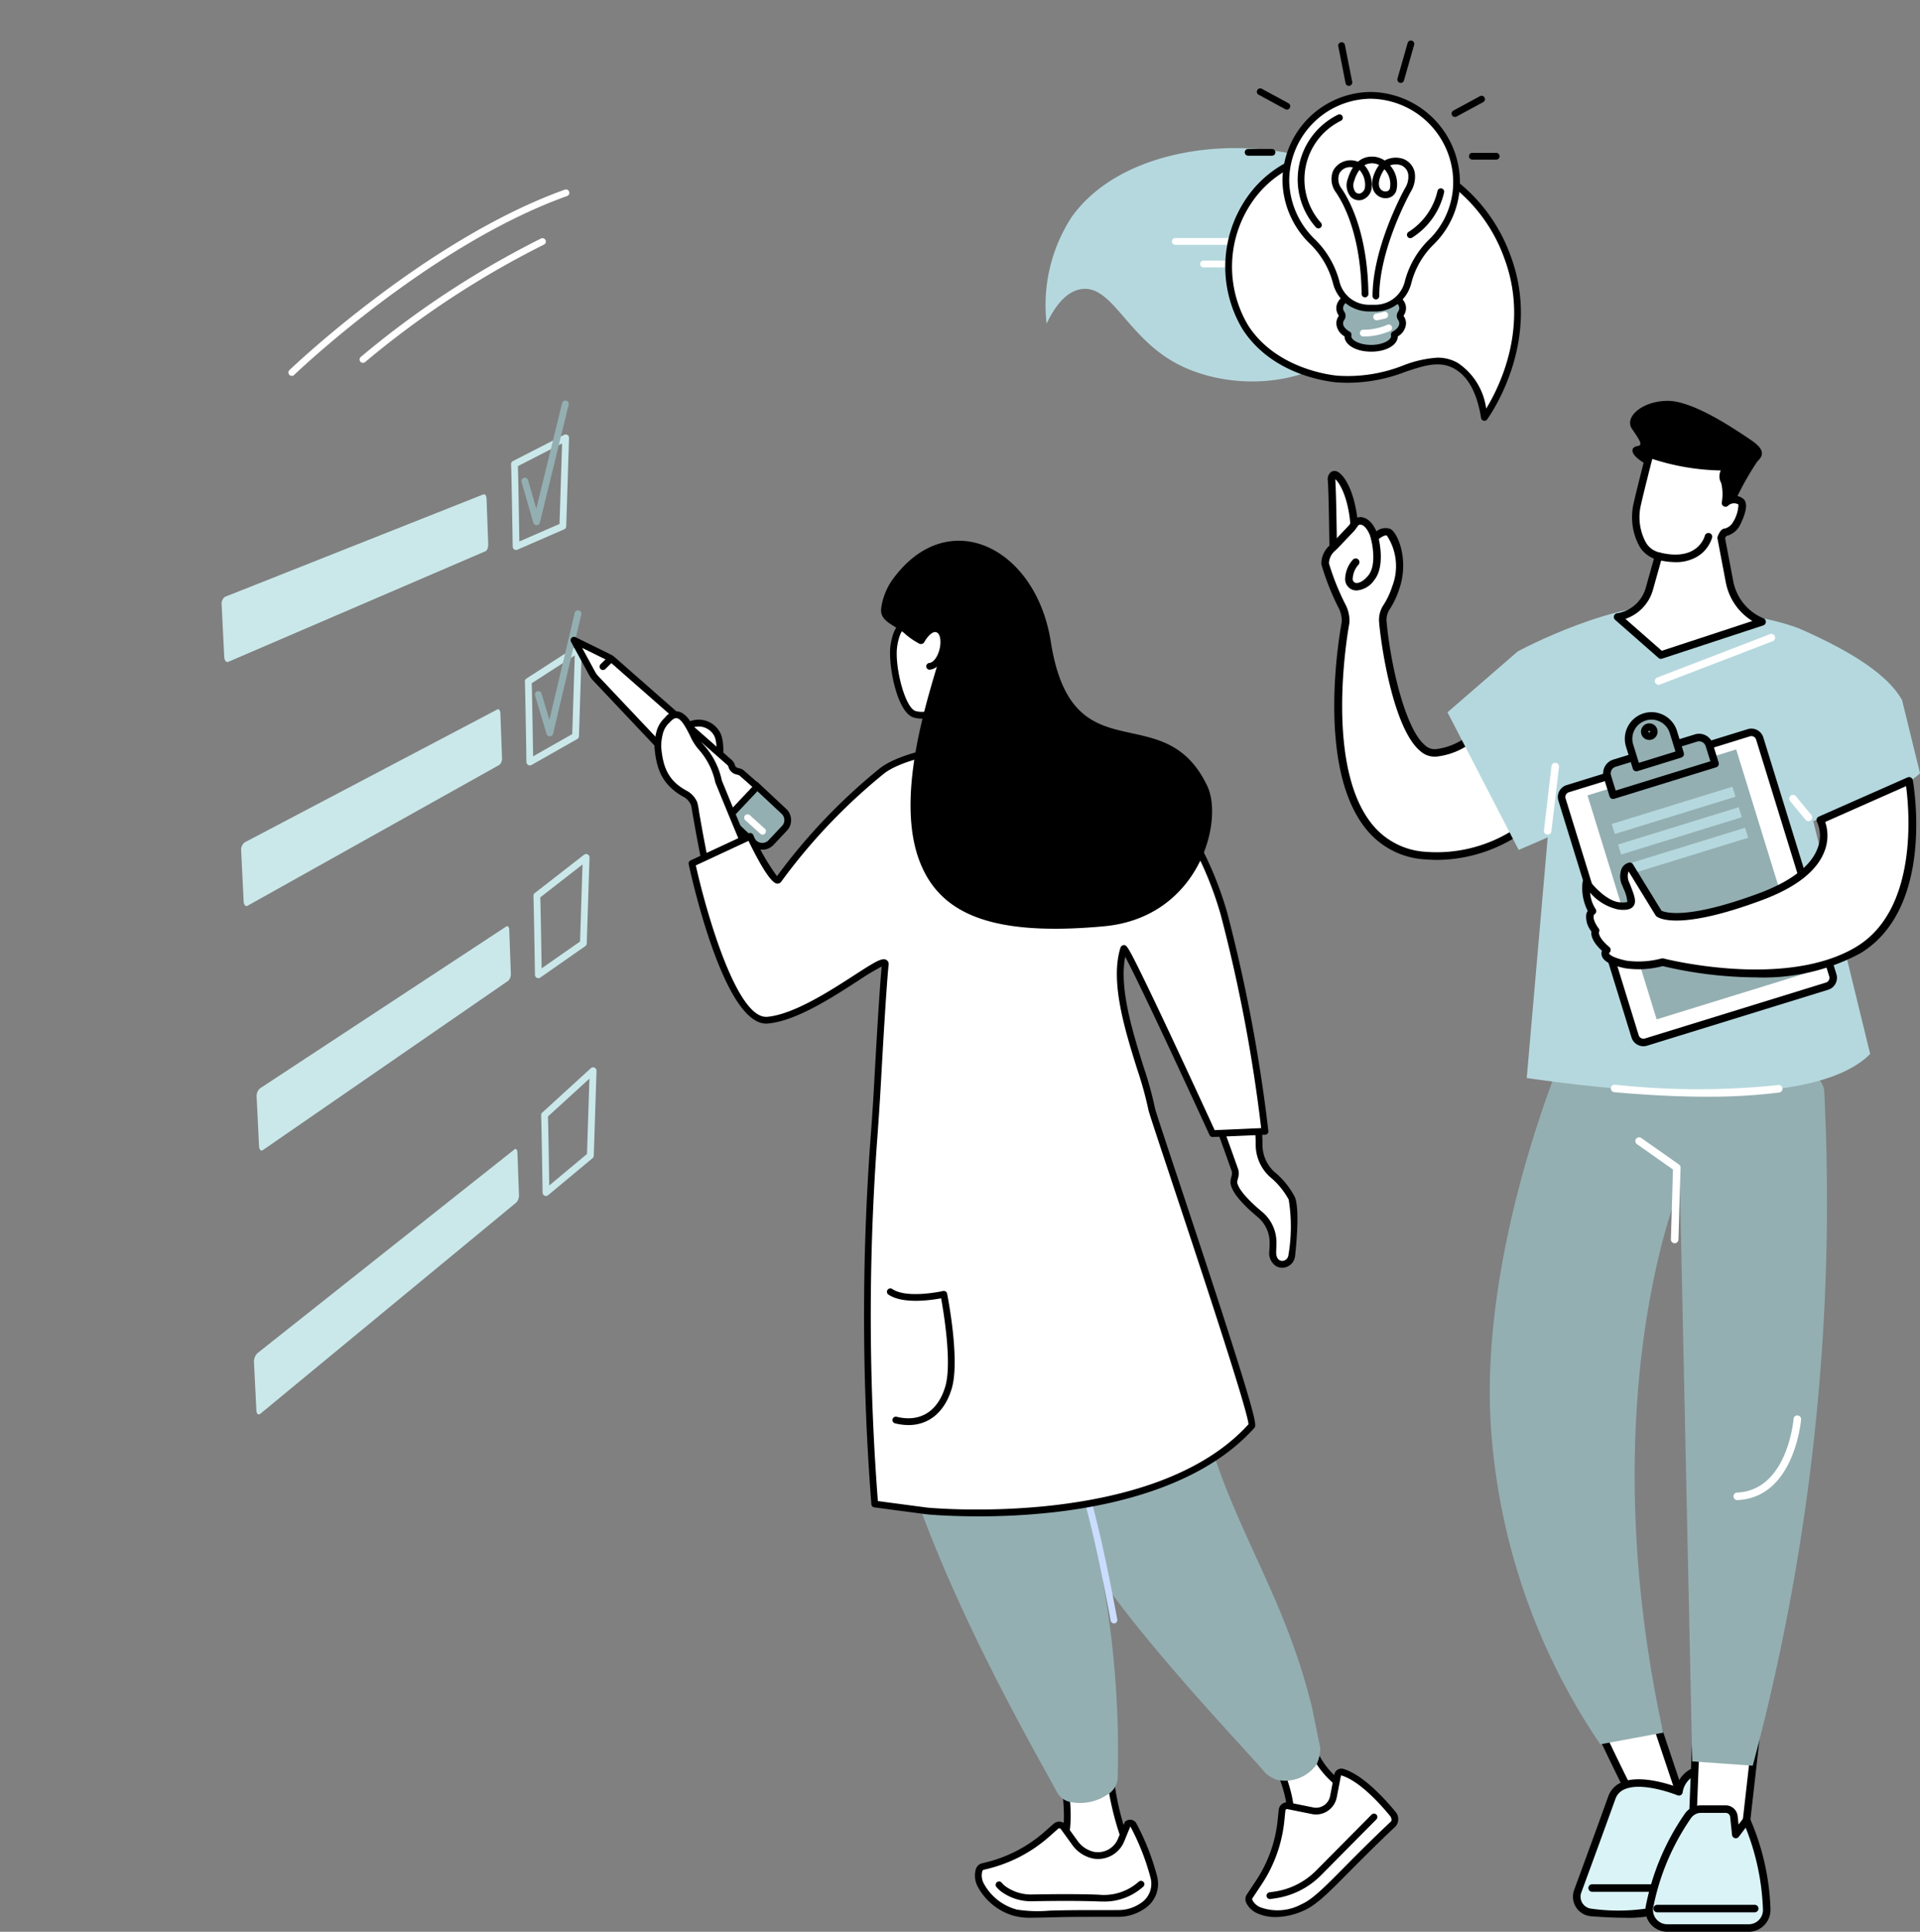 <?xml version="1.0" encoding="UTF-8"?> <svg xmlns="http://www.w3.org/2000/svg" xmlns:xlink="http://www.w3.org/1999/xlink" width="169.861" height="170.861" viewBox="0 0 169.861 170.861"><rect x="0" y="0" width="169.861" height="170.861" fill="#808080" stroke="none"/><defs><clipPath id="a"><rect width="169.861" height="170.861" fill="none"></rect></clipPath></defs><g clip-path="url(#a)"><path d="M464.107,81.213a14.265,14.265,0,0,1,2.25-9.484c6.23-8.632,24.412-7.366,27.945-.321,1.793,3.575-.147,8.72-3.044,11.551-4.285,4.187-11.512,4.148-15.924,1.631-4.2-2.4-5.506-6.844-8.173-6.43-1.483.23-2.47,1.82-3.054,3.054" transform="translate(-371.513 -52.586)" fill="#b5d8de"></path><path d="M531.387,106.19H520.266a.3.3,0,1,1,0-.6h11.121a.3.3,0,1,1,0,.6" transform="translate(-416.284 -84.537)" fill="#fff"></path><path d="M538.906,116.2h-6.133a.3.3,0,1,1,0-.6h6.133a.3.3,0,0,1,0,.6" transform="translate(-426.297 -92.547)" fill="#fff"></path><path d="M567.7,89.829c.39-.548,4.778-6.942,2.022-14.235-1.935-5.12-6.857-9.268-12.571-9.491-.964-.037-7.044-.275-10.306,4.581a10.408,10.408,0,0,0-.3,11.164c2.538,3.951,7.385,4.514,8.1,4.586,5.035.506,7.81-2.723,10.556-1.164,1.68.954,2.26,3.083,2.5,4.558" transform="translate(-436.375 -52.911)" fill="#fff"></path><path d="M566.532,88.935a.306.306,0,0,1-.068-.008.3.3,0,0,1-.227-.244c-.352-2.2-1.143-3.66-2.349-4.345-1.3-.739-2.641-.3-4.339.264a14.024,14.024,0,0,1-6.1.937c-1.327-.133-5.851-.869-8.326-4.722a10.746,10.746,0,0,1,.305-11.493c3.029-4.508,8.4-4.8,10.566-4.713A14.734,14.734,0,0,1,568.834,74.3c2.788,7.378-1.554,13.805-2.058,14.514a.3.3,0,0,1-.243.126m-4.141-5.585a3.529,3.529,0,0,1,1.792.468,5.771,5.771,0,0,1,2.505,4.035c1.134-1.846,3.885-7.264,1.586-13.346a14.131,14.131,0,0,0-12.3-9.3c-2.067-.081-7.186.191-10.046,4.449a10.133,10.133,0,0,0-.3,10.836c2.391,3.721,6.986,4.36,7.883,4.45a13.338,13.338,0,0,0,5.851-.91,10.054,10.054,0,0,1,3.03-.684" transform="translate(-435.208 -51.719)"></path><path d="M599.795,131.671a.322.322,0,0,1,0-.367.864.864,0,0,0,.164-.493c0-.8-1.247-1.457-2.784-1.457s-2.784.652-2.784,1.457a.864.864,0,0,0,.164.493.322.322,0,0,1,0,.367.864.864,0,0,0-.164.493,1.225,1.225,0,0,0,.74.989.577.577,0,0,0-.016.132c0,.6.922,1.078,2.06,1.078s2.06-.483,2.06-1.078a.577.577,0,0,0-.016-.132,1.225,1.225,0,0,0,.74-.989.864.864,0,0,0-.164-.493" transform="translate(-475.867 -103.56)" fill="#94afb2"></path><path d="M595.972,133.462c-1.331,0-2.338-.579-2.359-1.352a1.412,1.412,0,0,1-.724-1.146,1.155,1.155,0,0,1,.216-.663.023.023,0,0,0,0-.028,1.155,1.155,0,0,1-.216-.662c0-.985,1.354-1.756,3.083-1.756s3.083.771,3.083,1.756a1.155,1.155,0,0,1-.216.663.023.023,0,0,0,0,.028,1.156,1.156,0,0,1,.216.663,1.412,1.412,0,0,1-.724,1.146c-.021.773-1.028,1.352-2.359,1.352m0-5.009c-1.465,0-2.485.61-2.485,1.158a.57.57,0,0,0,.111.323.619.619,0,0,1,0,.706.571.571,0,0,0-.111.324c0,.344.368.6.588.729a.3.3,0,0,1,.144.328.288.288,0,0,0-.008.064c0,.368.753.779,1.761.779s1.761-.411,1.761-.779a.284.284,0,0,0-.008-.064.3.3,0,0,1,.144-.328c.219-.124.588-.384.588-.729a.571.571,0,0,0-.111-.324.619.619,0,0,1,0-.706.571.571,0,0,0,.111-.324c0-.548-1.021-1.158-2.485-1.158" transform="translate(-474.665 -102.359)"></path><path d="M585.609,49.941a7.553,7.553,0,1,0-12.727,5.31,7.777,7.777,0,0,1,2.073,3.564l.017.065a2.984,2.984,0,0,0,2.888,2.233h.557a2.984,2.984,0,0,0,2.888-2.233l.01-.04a7.637,7.637,0,0,1,2.041-3.551,7.448,7.448,0,0,0,2.254-5.348" transform="translate(-456.745 -33.86)" fill="#fff"></path><path d="M577.215,60.21h-.557a3.284,3.284,0,0,1-3.177-2.457l-.017-.066a7.486,7.486,0,0,0-1.993-3.426A7.976,7.976,0,0,1,569,48.634a7.887,7.887,0,0,1,7.842-7.84,8.009,8.009,0,0,1,7.86,7.946,7.71,7.71,0,0,1-2.345,5.562,7.333,7.333,0,0,0-1.96,3.413l-.011.04a3.283,3.283,0,0,1-3.177,2.457m-.368-18.818a7.288,7.288,0,0,0-7.244,7.246,7.377,7.377,0,0,0,2.288,5.2,8.083,8.083,0,0,1,2.152,3.7l.017.066a2.685,2.685,0,0,0,2.6,2.009h.557a2.685,2.685,0,0,0,2.6-2.009l.011-.04a7.931,7.931,0,0,1,2.121-3.69,7.116,7.116,0,0,0,2.164-5.133,7.4,7.4,0,0,0-7.262-7.347" transform="translate(-455.543 -32.66)"></path><path d="M594.707,82.072h0a.3.3,0,0,1-.3-.3c.016-4.057,2.379-8.627,2.853-9.5a1.929,1.929,0,0,0,.311-1.2,1.018,1.018,0,0,0-.693-.883,1.516,1.516,0,0,0-.921.03,2.486,2.486,0,0,1,.561,2.205.948.948,0,0,1-.777.682,1.162,1.162,0,0,1-1.137-.483c-.212-.3-.469-.983.187-2.141a1.943,1.943,0,0,1,.2-.295,1.383,1.383,0,0,0-1.093-.077,1.252,1.252,0,0,0-.208.1,2.581,2.581,0,0,1,.632,2.059,1.24,1.24,0,0,1-.82.991A1.031,1.031,0,0,1,592.477,73a1.587,1.587,0,0,1-.246-1.622,3.711,3.711,0,0,1,.443-.976,1.076,1.076,0,0,0-1.2.525,1.382,1.382,0,0,0,.162,1.3c.7,1,2.326,3.9,2.406,9.359a.3.3,0,0,1-.6.009c-.077-5.291-1.633-8.074-2.3-9.024a1.961,1.961,0,0,1-.227-1.865,1.741,1.741,0,0,1,2.2-.811,1.907,1.907,0,0,1,.573-.341,2.007,2.007,0,0,1,1.73.193l.059.039a2.065,2.065,0,0,1,1.579-.163,1.614,1.614,0,0,1,1.1,1.352,2.532,2.532,0,0,1-.374,1.581c-.462.853-2.765,5.3-2.781,9.219a.3.3,0,0,1-.3.3m-1.451-11.453a2.978,2.978,0,0,0-.452.936,1.031,1.031,0,0,0,.1,1.025.429.429,0,0,0,.433.111.65.65,0,0,0,.406-.537,1.992,1.992,0,0,0-.484-1.536m2.207-.055a1.36,1.36,0,0,0-.151.216c-.361.637-.44,1.184-.217,1.5a.561.561,0,0,0,.548.236.357.357,0,0,0,.3-.256,1.932,1.932,0,0,0-.48-1.7" transform="translate(-472.979 -55.591)"></path><path d="M624.51,87.86a.3.3,0,0,1-.159-.552,5.819,5.819,0,0,0,2.569-3.646.3.3,0,0,1,.584.129,6.423,6.423,0,0,1-2.835,4.023.3.3,0,0,1-.159.046" transform="translate(-499.741 -66.792)"></path><path d="M577.574,60.856a.3.3,0,0,1-.224-.1,6.376,6.376,0,0,1,1.932-9.945.3.3,0,1,1,.266.536,5.778,5.778,0,0,0-1.751,9.012.3.3,0,0,1-.223.5" transform="translate(-460.936 -40.654)"></path><path d="M609.537,138.995a.3.3,0,0,1-.05-.594,6.957,6.957,0,0,0,.716-.161.3.3,0,0,1,.162.576,7.566,7.566,0,0,1-.777.174.294.294,0,0,1-.051,0" transform="translate(-487.754 -110.666)" fill="#fff"></path><path d="M603.651,145.044a.3.3,0,0,1,0-.6,5.208,5.208,0,0,0,2.1-.421.3.3,0,1,1,.253.542,5.806,5.806,0,0,1-2.347.477h0" transform="translate(-483.042 -115.283)" fill="#fff"></path><path d="M620.263,21.625a.3.3,0,0,1-.288-.381l.905-3.174a.3.3,0,0,1,.575.164l-.905,3.174a.3.3,0,0,1-.287.217" transform="translate(-496.341 -14.292)"></path><path d="M594.7,22.684a.3.3,0,0,1-.293-.241l-.64-3.238a.3.3,0,1,1,.587-.116l.64,3.238a.3.3,0,0,1-.235.351.294.294,0,0,1-.059.006" transform="translate(-475.366 -15.089)"></path><path d="M554.668,66.662h-2.107a.3.3,0,0,1,0-.6h2.107a.3.3,0,0,1,0,.6" transform="translate(-442.139 -52.889)"></path><path d="M560.207,41.042a.3.3,0,0,1-.142-.036l-2.376-1.288a.3.3,0,0,1,.285-.526l2.376,1.288a.3.3,0,0,1-.143.562" transform="translate(-446.358 -31.348)"></path><path d="M652.042,68.395a.3.3,0,0,1,0-.6h2.107a.3.3,0,1,1,0,.6Z" transform="translate(-521.783 -54.276)"></path><path d="M644.314,44.31a.3.3,0,0,1-.143-.562l2.376-1.288a.3.3,0,0,1,.285.526l-2.376,1.288a.3.3,0,0,1-.142.036" transform="translate(-515.596 -33.964)"></path><path d="M227.188,202.922a.3.3,0,0,1-.3-.294c0-.066-.1-6.655-.144-7.28a.3.3,0,0,1,.162-.285l4.532-2.324a.3.3,0,0,1,.435.276l-.249,7.818a.3.3,0,0,1-.18.265l-4.139,1.8a.3.3,0,0,1-.119.025m.163-7.415c.037,1.066.106,5.262.129,6.662l3.554-1.546.227-7.121Z" transform="translate(-181.531 -154.28)" fill="#cae8ea"></path><path d="M233.312,296.968a.3.3,0,0,1-.3-.294c0-.065-.1-6.508-.137-7.116a.3.3,0,0,1,.136-.27l4.433-2.866a.3.3,0,0,1,.461.261l-.246,7.7a.3.3,0,0,1-.151.25l-4.049,2.3a.3.3,0,0,1-.148.039m.168-7.27c.035,1,.1,5.024.123,6.462l3.463-1.966.223-6.958Z" transform="translate(-186.439 -229.27)" fill="#cae8ea"></path><path d="M237.11,389.785a.3.3,0,0,1-.3-.294c0-.064-.1-6.384-.134-6.977a.3.3,0,0,1,.115-.255l4.363-3.394a.3.3,0,0,1,.483.246l-.244,7.6a.3.3,0,0,1-.128.236l-3.984,2.784a.3.3,0,0,1-.171.054m.171-7.149c.034.94.1,4.81.119,6.282l3.4-2.376.219-6.814Z" transform="translate(-189.483 -303.267)" fill="#cae8ea"></path><path d="M232.663,188.8a.3.3,0,0,1-.287-.216l-1.045-3.626a.3.3,0,0,1,.575-.166l.734,2.546,2.275-9.313a.3.3,0,1,1,.581.142l-2.542,10.405a.3.3,0,0,1-.285.228h-.006" transform="translate(-185.193 -142.345)" fill="#94afb2"></path><path d="M238.63,281.951a.3.3,0,0,1-.287-.214l-1.021-3.421a.3.3,0,0,1,.573-.171l.7,2.349,2.233-9.438a.3.3,0,1,1,.582.138l-2.49,10.527a.3.3,0,0,1-.283.23h-.009" transform="translate(-189.99 -216.822)" fill="#94afb2"></path><path d="M121.681,224.26,98.92,234.046c-.183.079-.345-.115-.361-.434l-.23-4.606a.752.752,0,0,1,.305-.712l22.862-9.06c.139-.055.26.127.27.405l.147,4.011c.01.277-.094.551-.232.61" transform="translate(-78.721 -175.51)" fill="#cae8ea"></path><path d="M129.834,319.5l-22.275,12.457c-.179.1-.337-.07-.352-.38l-.222-4.478a.84.84,0,0,1,.3-.736l22.371-11.767c.136-.071.254.092.264.364l.143,3.913a.754.754,0,0,1-.227.628" transform="translate(-85.651 -251.85)" fill="#cae8ea"></path><path d="M136.121,415.626l-21.712,14.98c-.175.12-.329-.026-.343-.327l-.215-4.366a.933.933,0,0,1,.291-.757l21.8-14.327c.133-.088.249.057.259.322l.139,3.831a.834.834,0,0,1-.223.644" transform="translate(-91.147 -328.888)" fill="#cae8ea"></path><path d="M240.509,484.8a.3.3,0,0,1-.3-.295c0-.062-.094-6.263-.13-6.841a.3.3,0,0,1,.1-.24l4.3-3.925a.3.3,0,0,1,.5.23l-.242,7.508a.3.3,0,0,1-.107.22L240.7,484.73a.3.3,0,0,1-.192.069m.174-7.028c.033.885.092,4.6.115,6.1l3.34-2.785.215-6.665Z" transform="translate(-192.206 -379.02)" fill="#cae8ea"></path><path d="M135.892,514.366l-22.65,18.689c-.179.147-.336.021-.351-.282l-.214-4.259a1.079,1.079,0,0,1,.3-.81l22.746-18.03c.135-.107.252.023.261.289l.135,3.722a.95.95,0,0,1-.225.681" transform="translate(-90.208 -408.013)" fill="#cae8ea"></path><path d="M128.256,100.564a.3.3,0,0,1-.208-.514c.119-.115,12.067-11.552,24.338-15.951a.3.3,0,1,1,.2.563c-12.151,4.357-24.006,15.7-24.124,15.819a.3.3,0,0,1-.208.084" transform="translate(-102.442 -67.315)" fill="#fff"></path><path d="M159.834,116.634a.3.3,0,0,1-.19-.53,81.506,81.506,0,0,1,15.964-10.483.3.3,0,0,1,.257.54,80.917,80.917,0,0,0-15.841,10.4.3.3,0,0,1-.19.068" transform="translate(-127.723 -84.536)" fill="#fff"></path><path d="M468.616,782.683s1.268,5.793-.134,7.448l-.435.709,1.357.579a4.827,4.827,0,0,0,5.112-.84l.188-.168-.33-.732a23.265,23.265,0,0,1-1.5-6.721Z" transform="translate(-374.717 -626.613)" fill="#fff"></path><path d="M468.086,790.494l-1.357-.579a.3.3,0,0,1-.138-.432l.435-.709a.287.287,0,0,1,.027-.037c1.071-1.264.414-5.619.07-7.191a.3.3,0,0,1,.312-.363l4.26.275a.3.3,0,0,1,.279.32,23.187,23.187,0,0,0,1.472,6.577l.329.732a.3.3,0,0,1-.073.345l-.187.168a5.139,5.139,0,0,1-5.429.892M472.9,788.6a25.281,25.281,0,0,1-1.529-6.564l-3.585-.232c.261,1.35.994,5.775-.261,7.3l-.243.4,1.038.443a4.539,4.539,0,0,0,4.8-.787l.025-.022Z" transform="translate(-373.516 -625.413)"></path><path d="M440.88,808.955l-.764.678a12.481,12.481,0,0,1-5.322,2.793l-.376.092a.446.446,0,0,0-.312.279l-.026.071c-.293.787.408,2.75,3.265,3.743.742.258,2.726.065,5.675.063,1.279,0,2.6,0,3.361-.006a3.765,3.765,0,0,0,2.115-.627,2.336,2.336,0,0,0,1.062-2.551,21.273,21.273,0,0,0-1.818-4.649.341.341,0,0,0-.5-.1l-.568,1.392a2.212,2.212,0,0,1-2.345,1.394q-.094-.014-.19-.036a2.734,2.734,0,0,1-1.579-1.091l-.992-1.373a.463.463,0,0,0-.684-.076" transform="translate(-347.474 -647.422)" fill="#fff"></path><path d="M436.044,815.694a5.288,5.288,0,0,1-3.266-2.585,2.073,2.073,0,0,1-.182-1.545l.026-.071a.745.745,0,0,1,.521-.465l.376-.092a12.228,12.228,0,0,0,5.194-2.726l.764-.678a.762.762,0,0,1,1.125.125l.992,1.373A2.432,2.432,0,0,0,443,810q.086.02.168.032a1.924,1.924,0,0,0,2.023-1.212l.6-1.469.067-.05a.653.653,0,0,1,.517-.117.639.639,0,0,1,.422.3,21.372,21.372,0,0,1,1.853,4.741,2.621,2.621,0,0,1-1.187,2.857,4.05,4.05,0,0,1-2.282.679c-.764,0-2.083,0-3.362.006-1,0-1.875.023-2.649.043-.594.015-1.111.028-1.553.028a5.319,5.319,0,0,1-1.57-.151m9.7-6.644a2.5,2.5,0,0,1-2.668,1.577q-.1-.016-.211-.04a3.027,3.027,0,0,1-1.755-1.207l-.992-1.373a.164.164,0,0,0-.243-.027l-.764.678a12.828,12.828,0,0,1-5.449,2.86l-.376.092a.146.146,0,0,0-.1.092l-.027.071a1.509,1.509,0,0,0,.162,1.082,4.707,4.707,0,0,0,2.921,2.275,12.08,12.08,0,0,0,2.912.09c.778-.02,1.66-.042,2.664-.043,1.279,0,2.6,0,3.361-.006a3.454,3.454,0,0,0,1.947-.575,2.037,2.037,0,0,0,.938-2.244,20.957,20.957,0,0,0-1.782-4.557.04.04,0,0,0-.017-.017Z" transform="translate(-346.27 -646.222)"></path><path d="M451.083,835.971a5.113,5.113,0,0,0,3.71-1.357.3.3,0,0,0-.441-.4,4.625,4.625,0,0,1-3.546,1.156c-1.8-.077-4.46-.046-5.886-.02a3.883,3.883,0,0,1-2.241-.639,1.958,1.958,0,0,1-.467-.413.3.3,0,0,0-.477.361,2.535,2.535,0,0,0,.609.547,4.446,4.446,0,0,0,2.586.742c1.419-.026,4.065-.057,5.849.019.1,0,.2.007.3.007" transform="translate(-353.604 -667.788)"></path><path d="M566.012,776.99s1.745,3.541,1.2,5.552l-.1.8,5.663-3.533-.625-.4a7.35,7.35,0,0,1-2.87-3.411Z" transform="translate(-453.147 -621.257)" fill="#fff"></path><path d="M565.754,782.392a.3.3,0,0,1-.136-.289l.1-.8a.336.336,0,0,1,.008-.041c.508-1.878-1.164-5.307-1.181-5.342a.3.3,0,0,1,.181-.418l3.271-1a.3.3,0,0,1,.372.194,6.976,6.976,0,0,0,2.748,3.252l.625.4a.3.3,0,0,1,0,.5l-5.663,3.533a.3.3,0,0,1-.319,0m5.034-3.94a7.9,7.9,0,0,1-2.888-3.292l-2.671.814c.42.931,1.54,3.667,1.079,5.423l-.019.156,4.731-2.952Z" transform="translate(-451.947 -620.056)"></path><path d="M557,789.363l-.1.976a12.064,12.064,0,0,1-1.943,5.4l-.824,1.242a.433.433,0,0,0-.041.4l.027.067c.3.746,2.051,1.671,4.7.5,1.639-.721,3.293-2.929,8.012-7.377a.694.694,0,0,0-.046-.91c-.773-.948-2.707-3.144-4.434-3.674a.336.336,0,0,0-.432.256l-.371,1.913a1.566,1.566,0,0,1-1.843,1.245l-2.171-.439a.446.446,0,0,0-.53.393" transform="translate(-443.575 -629.254)" fill="#fff"></path><path d="M553.762,797.343a1.969,1.969,0,0,1-1.127-.978l-.027-.067a.732.732,0,0,1,.069-.676l.824-1.242a11.806,11.806,0,0,0,1.9-5.271l.1-.977a.745.745,0,0,1,.887-.654l2.171.439a1.247,1.247,0,0,0,.947-.188,1.271,1.271,0,0,0,.543-.82l.371-1.913a.634.634,0,0,1,.3-.422.643.643,0,0,1,.518-.062c1.81.556,3.8,2.823,4.578,3.771a.983.983,0,0,1,.019,1.316c-1.725,1.627-3.04,2.952-4.1,4.018-1.877,1.893-2.91,2.936-4,3.416a6.2,6.2,0,0,1-2.5.58,3.892,3.892,0,0,1-1.473-.268m7.261-12.257a.034.034,0,0,0-.016.024l-.371,1.913a1.866,1.866,0,0,1-.8,1.2,1.84,1.84,0,0,1-1.4.277l-2.171-.439a.141.141,0,0,0-.113.025.148.148,0,0,0-.06.106l-.1.976A12.41,12.41,0,0,1,554,794.71l-.824,1.242a.132.132,0,0,0-.013.123l.027.067a1.4,1.4,0,0,0,.8.647,4.438,4.438,0,0,0,3.505-.3c.986-.434,1.992-1.448,3.817-3.289,1.059-1.069,2.378-2.4,4.11-4.032.109-.1.052-.351-.072-.5-.739-.906-2.637-3.07-4.29-3.577l-.014,0a.039.039,0,0,0-.021.005" transform="translate(-442.375 -628.054)"></path><path d="M562.358,811.915a.3.3,0,0,0,.044,0l.444-.065a7.124,7.124,0,0,0,3.994-2.023l4.928-4.972a.3.3,0,0,0-.425-.421l-4.928,4.972a6.52,6.52,0,0,1-3.657,1.852l-.444.065a.3.3,0,0,0,.043.6" transform="translate(-449.983 -643.954)"></path><path d="M429.258,484.858c-3.876,1.076-6.277,1.734-6.277,1.734s7.721,27.706,9.957,34.648c2.026,6.292,15.307,20,17.662,22.774a3.269,3.269,0,0,0,.934.576,3.407,3.407,0,0,0,3.581-1.35,3.442,3.442,0,0,0,.327-1.449l-.737-3.6c-2.8-11.42-8.154-17.073-10.423-29-3.424-17.995-5.984-22.058-6.556-23.424-1.772-4.235-8.467-.914-8.467-.914" transform="translate(-338.637 -387.185)" fill="#94afb2"></path><path d="M388.559,492.4a129.159,129.159,0,0,0,.35,22.772c1.735,13.94,13.259,33.552,15.384,37.534a1.752,1.752,0,0,0,1.344.921,4.346,4.346,0,0,0,3.075-.648,1.831,1.831,0,0,0,.964-1.615,85.181,85.181,0,0,0-5.641-32.8c-1.164-2.873-2.437-19.22-2.28-25.112Z" transform="translate(-310.794 -394.215)" fill="#94afb2"></path><path d="M465.94,588.917a.278.278,0,0,0,.055-.005.3.3,0,0,0,.24-.349c-1.365-7.355-2.512-11.916-3.835-15.25a40.291,40.291,0,0,1-2.874-14.347l-.034-2.43a.3.3,0,0,0-.3-.3.3.3,0,0,0-.295.3l.033,2.43a40.888,40.888,0,0,0,2.916,14.56c1.308,3.3,2.445,7.824,3.8,15.138a.3.3,0,0,0,.294.245" transform="translate(-367.39 -445.325)" fill="#caddff"></path><path d="M298.266,324.283a7.514,7.514,0,0,1-.511-1.167.906.906,0,0,1-.084-.5c.1-.876.464-3.024-.146-3.852a1.858,1.858,0,0,0-2.417-.6s-.64-1.291-1.46-.8a2.5,2.5,0,0,0-1.135,2.461c.147,1.732.441,3.387,2.279,4.376a1.773,1.773,0,0,1,.8.873Z" transform="translate(-234.175 -253.991)" fill="#fff"></path><path d="M294.114,323.989a1.481,1.481,0,0,0-.664-.726c-1.977-1.064-2.287-2.863-2.436-4.615a2.78,2.78,0,0,1,1.28-2.744,1,1,0,0,1,.808-.11,1.856,1.856,0,0,1,.927.789,2.131,2.131,0,0,1,2.535.809c.613.832.381,2.647.243,3.732-.016.124-.03.236-.041.332a.624.624,0,0,0,.049.318.3.3,0,0,1,.026.062,7.444,7.444,0,0,0,.49,1.112.3.3,0,0,1-.181.423l-2.675.79a.3.3,0,0,1-.361-.171m2.16-1.963a1.223,1.223,0,0,1-.1-.638c.011-.1.026-.213.042-.339.111-.864.34-2.662-.131-3.3a1.558,1.558,0,0,0-2.03-.519.3.3,0,0,1-.414-.128c-.086-.171-.379-.636-.707-.732a.4.4,0,0,0-.333.051,2.192,2.192,0,0,0-.989,2.179c.14,1.654.408,3.215,2.123,4.138a2.092,2.092,0,0,1,.811.779l2.094-.618a6.374,6.374,0,0,1-.365-.872" transform="translate(-232.974 -252.791)"></path><path d="M268.286,299.7l2.655-2.755-1.393-1.222a.645.645,0,0,0-.267-.141l-.179-.045a.645.645,0,0,1-.464-.455.643.643,0,0,0-.2-.314L258.1,285.682a1.292,1.292,0,0,0-.282-.188l-3.122-1.537,1.6,2.939a2.112,2.112,0,0,0,.32.441l9.433,9.989a.644.644,0,0,0,.3.179l.028.008a.645.645,0,0,1,.447.446l.03.109a.641.641,0,0,0,.152.267Z" transform="translate(-203.906 -227.335)" fill="#fff"></path><path d="M267.084,298.8a.3.3,0,0,1-.216-.094l-1.293-1.369a.948.948,0,0,1-.222-.392l-.031-.108a.347.347,0,0,0-.24-.239l-.028-.008a.946.946,0,0,1-.432-.261l-9.433-9.989a2.4,2.4,0,0,1-.365-.5l-1.6-2.939a.3.3,0,0,1,.395-.411l3.122,1.537a1.591,1.591,0,0,1,.347.232l10.346,9.089a.939.939,0,0,1,.288.461.345.345,0,0,0,.248.243l.179.045a.952.952,0,0,1,.391.206l1.393,1.222a.3.3,0,0,1,.018.432l-2.655,2.755a.3.3,0,0,1-.215.092Zm1.067-4.051a.35.35,0,0,0-.143-.076l-.179-.045a.943.943,0,0,1-.679-.667.342.342,0,0,0-.105-.168L256.7,284.705a.986.986,0,0,0-.216-.145l-2.278-1.121,1.147,2.112a1.812,1.812,0,0,0,.275.379l9.433,9.988a.348.348,0,0,0,.159.1l.028.008a.948.948,0,0,1,.654.653l.03.108a.347.347,0,0,0,.081.143l1.077,1.14,2.22-2.3Z" transform="translate(-202.705 -226.134)"></path><path d="M266.309,292.027a.3.3,0,0,0,.209-.085l.7-.689a.3.3,0,0,0-.418-.428l-.7.689a.3.3,0,0,0,.209.513" transform="translate(-212.967 -232.765)"></path><path d="M327.747,351.036l-2.351-2.2-2.637,2.8,2.351,2.2a1.06,1.06,0,0,0,1.5-.031l1.206-1.281a1.052,1.052,0,0,0-.065-1.49" transform="translate(-258.4 -279.278)" fill="#94afb2"></path><path d="M323.206,352.362l-2.571-2.4,3.047-3.237,2.569,2.4a1.364,1.364,0,0,1,.437.96,1.32,1.32,0,0,1-.359.954l-1.206,1.281a1.332,1.332,0,0,1-.974.418,1.378,1.378,0,0,1-.943-.373m.5-4.8-2.227,2.366,2.132,1.994a.762.762,0,0,0,1.073-.017l1.206-1.281a.725.725,0,0,0,.2-.525.771.771,0,0,0-.248-.542Z" transform="translate(-256.699 -277.584)"></path><path d="M331.888,363.067a.3.3,0,0,0,.2-.521l-1.309-1.179a.3.3,0,1,0-.4.444l1.309,1.179a.3.3,0,0,0,.2.077" transform="translate(-264.421 -289.247)" fill="#fff"></path><path d="M297.241,322.957a6.551,6.551,0,0,0-1.587-3.085c-.757-.739-1.461-3.946-2.9-2.407a2.436,2.436,0,0,0-.7,1.07,4.908,4.908,0,0,0-.19,1.377,4.493,4.493,0,0,0,2.421,4.129,1.76,1.76,0,0,1,.793.87c.1.239,2.234,15,5.3,16.795,3.49,2.044,9.564-5.737,9.564-5.737l-5.276-5.55a35.565,35.565,0,0,1-2.782,3.176c-.267.112-4.646-10.641-4.646-10.641" transform="translate(-233.661 -253.832)" fill="#fff"></path><path d="M299.03,340.765c-1.856-1.088-3.643-6.557-5.312-16.256-.057-.333-.107-.623-.124-.7a1.469,1.469,0,0,0-.651-.706c-1.919-1.03-2.418-2.491-2.577-4.368a5.185,5.185,0,0,1,.2-1.494,2.566,2.566,0,0,1,.7-1.118l.061-.065a1.267,1.267,0,0,1,1.094-.5c.726.1,1.181,1,1.621,1.869a4.745,4.745,0,0,0,.614,1.026,6.764,6.764,0,0,1,1.666,3.212c1.442,3.539,3.766,9.1,4.412,10.294.458-.459,1.541-1.744,2.494-2.931l.214-.267,5.69,5.985-.159.2c-.223.286-4.882,6.192-8.5,6.192a2.816,2.816,0,0,1-1.449-.381m4.457-11.091a22.054,22.054,0,0,1-2.685,3l-.127.047-.115-.048c-.143-.06-.478-.2-4.8-10.8l-.017-.057a6.292,6.292,0,0,0-1.5-2.926,4.857,4.857,0,0,1-.73-1.183c-.336-.663-.755-1.488-1.172-1.548-.165-.023-.356.083-.573.315l-.062.066a2.008,2.008,0,0,0-.569.891,4.667,4.667,0,0,0-.176,1.26c.147,1.731.576,2.985,2.264,3.891a2.067,2.067,0,0,1,.927,1.018,5.692,5.692,0,0,1,.155.811c2.039,11.855,3.858,15.158,5.024,15.841,2.925,1.714,8.043-4.275,9.016-5.462Z" transform="translate(-232.461 -252.631)"></path><path d="M517.43,427.585c.1.282-.15.836-.115,1.067.129.841,1.379,2.021,2.3,2.788a3.242,3.242,0,0,1,1.165,2.475c0,.226-.01.471-.024.736a1.1,1.1,0,0,0,.426,1.092.841.841,0,0,0,1.252-.661c.143-1.328.378-4.081.007-5.051a7.372,7.372,0,0,0-1.771-2.157,3.547,3.547,0,0,1-1.123-2.621c.015-3.438-1.893-13.476-4.131-20.522l-5.6,3.111s3.937,9.31,7.614,19.744" transform="translate(-408.157 -324.025)" fill="#fff"></path><path d="M519.823,434.794a1.378,1.378,0,0,1-.567-1.361c.013-.253.024-.5.023-.72a2.93,2.93,0,0,0-1.058-2.246c-1.481-1.236-2.29-2.236-2.4-2.973a1.5,1.5,0,0,1,.064-.535,1.444,1.444,0,0,0,.064-.477c-3.631-10.305-7.568-19.634-7.607-19.727a.3.3,0,0,1,.13-.378l5.6-3.111a.3.3,0,0,1,.43.171c2.314,7.283,4.16,17.232,4.145,20.614a3.255,3.255,0,0,0,1.027,2.4,7.225,7.225,0,0,1,1.847,2.269c.387,1.01.174,3.685.011,5.19a1.17,1.17,0,0,1-.654.932,1.11,1.11,0,0,1-.487.113,1.069,1.069,0,0,1-.566-.162M508.994,406.77c.649,1.55,4.209,10.127,7.517,19.513h0a1.53,1.53,0,0,1-.045.811,1.781,1.781,0,0,0-.056.309c.087.563.887,1.513,2.2,2.6a3.528,3.528,0,0,1,1.273,2.7c0,.236-.011.491-.024.752-.021.415.075.692.285.822a.482.482,0,0,0,.475.018.575.575,0,0,0,.322-.458,15.01,15.01,0,0,0,.025-4.911,6.857,6.857,0,0,0-1.7-2.045,3.854,3.854,0,0,1-1.219-2.841c.014-3.286-1.761-12.884-4.008-20.082Z" transform="translate(-406.956 -322.824)"></path><path d="M342.976,330.961c-5.907-1.9-16.013-.942-19.079,1.325a51.3,51.3,0,0,0-9.22,9.678c-.41.548-2.51-3.832-2.51-3.832l-5.146,2.394s3.057,14.164,6.674,13.858c4.077-.345,10.547-6.134,10.427-4.93-.194,1.952-.473,6.7-.66,10.09q-.167,3.037-.4,6.068a213.6,213.6,0,0,0,.129,31.569l4.619.611s20.176,2.038,28.735-7.54c.433-.485-8.733-27.333-8.845-27.977-.558-3.244-3.784-10.1-2.479-14.219.147-.466,7.859,16.365,7.859,16.365l4.636-.2A139.541,139.541,0,0,0,354.1,345.01c-1.407-4.964-4.748-12-11.122-14.049" transform="translate(-245.8 -264.156)" fill="#fff"></path><path d="M326.568,396.859l-4.62-.611a.3.3,0,0,1-.259-.273,214.908,214.908,0,0,1-.129-31.615c.164-2.139.3-4.122.4-6.061.188-3.412.449-7.833.64-9.885a21.148,21.148,0,0,0-2.1,1.267c-2.326,1.5-5.511,3.563-7.982,3.772-.046,0-.091.006-.137.006-3.7,0-6.54-12.641-6.855-14.1a.3.3,0,0,1,.166-.334l5.146-2.394a.3.3,0,0,1,.4.142,19.719,19.719,0,0,0,2.1,3.645,51.377,51.377,0,0,1,9.178-9.6c3.057-2.26,13.183-3.351,19.349-1.369,7.228,2.323,10.323,10.741,11.319,14.252a140.974,140.974,0,0,1,3.627,19.257.3.3,0,0,1-.284.332l-4.637.2a.3.3,0,0,1-.285-.174c-2.542-5.547-6.316-13.644-7.461-15.769-.544,2.788.655,6.627,1.632,9.757a32.4,32.4,0,0,1,1.015,3.688c.046.221.934,2.9,1.964,5.992,1.327,3.994,3.144,9.465,4.563,13.894,2.561,7.992,2.422,8.147,2.247,8.344-4.484,5.018-12.137,6.827-17.767,7.46a59.9,59.9,0,0,1-6.632.36c-2.745,0-4.563-.178-4.6-.182m21.62-29.687c-1.316-3.961-1.95-5.873-1.985-6.076a32.14,32.14,0,0,0-1-3.614c-1.078-3.453-2.42-7.75-1.472-10.746a.321.321,0,0,1,.276-.218c.247-.015.315-.02,1.656,2.717.666,1.359,1.569,3.254,2.684,5.634,1.671,3.565,3.329,7.173,3.715,8.014l4.114-.181a138.678,138.678,0,0,0-3.571-18.842c-.969-3.419-3.973-11.611-10.926-13.846-5.905-1.9-15.922-.855-18.81,1.281a51.118,51.118,0,0,0-9.158,9.617.406.406,0,0,1-.37.165c-.585-.057-1.668-2.028-2.52-3.781l-4.661,2.169c.882,3.974,3.543,13.394,6.211,13.394.031,0,.063,0,.095,0,2.322-.2,5.563-2.291,7.707-3.678,1.87-1.209,2.48-1.581,2.851-1.354a.425.425,0,0,1,.191.43c-.191,1.925-.464,6.543-.659,10.077-.107,1.944-.239,3.93-.4,6.074a214.151,214.151,0,0,0,.11,31.281l4.37.578c.2.02,20.022,1.9,28.42-7.373-.1-1.341-4.491-14.562-6.869-21.72m6.87,21.779h0ZM341.773,329.73h0Z" transform="translate(-244.599 -262.924)"></path><path d="M395.506,583.631c1.818,0,3.21-1.15,3.831-3.236.748-2.516-.363-8.15-.411-8.388a.3.3,0,0,0-.36-.233c-.031.007-3.142.706-4.476-.165a.3.3,0,1,0-.327.5c1.289.842,3.766.474,4.632.31.219,1.2.982,5.745.369,7.805-.655,2.2-2.214,3.178-4.277,2.68a.3.3,0,1,0-.141.581,4.936,4.936,0,0,0,1.16.145" transform="translate(-315.136 -457.589)"></path><path d="M397.2,276.655c-.5.172-.733,1.212-.812,1.739-.261,1.738.638,5.814,1.887,6.08,1.23.262,1.126-.3,2.063.228.748.419.847,1.187,1.187,2.845.022.105-2.13.717-2.168.818-.086.229,1.244,3.041,5.386,2.515,3.924-.5,4.47-3.182,4.485-3.37.009-.113-2.962-.32-3.014-.429a21.288,21.288,0,0,1-1.2-3.9s-2.549-8.336-7.815-6.531" transform="translate(-317.312 -221.284)" fill="#fff"></path><path d="M398.391,288.232c-.065-.082-.628-.811-.492-1.173.067-.177.148-.208,1.2-.555.29-.1.692-.229.915-.315l-.033-.16c-.27-1.338-.394-1.948-.964-2.268a.923.923,0,0,0-.79-.167,2.715,2.715,0,0,1-1.189-.029c-1.567-.334-2.363-4.8-2.12-6.417.1-.642.356-1.753,1.011-1.978a4.442,4.442,0,0,1,3.582.226c3.08,1.572,4.555,6.3,4.616,6.5l.007.027a21.846,21.846,0,0,0,1.12,3.71c.239.043.837.107,1.29.155.38.04.773.082,1.067.121.461.061.766.1.74.423,0,.031-.438,3.1-4.745,3.643a8.1,8.1,0,0,1-1.027.067,5.137,5.137,0,0,1-4.185-1.811m8.087-1.847c-1.553-.165-1.617-.179-1.711-.374a21.089,21.089,0,0,1-1.218-3.951c-.085-.267-1.533-4.713-4.314-6.131a3.864,3.864,0,0,0-3.115-.192c-.241.083-.493.7-.614,1.5-.263,1.753.7,5.539,1.654,5.743a2.129,2.129,0,0,0,.959.025,1.5,1.5,0,0,1,1.188.234c.809.453.968,1.241,1.258,2.671l.076.375c.064.316-.1.37-1.357.786-.249.083-.564.187-.759.258.275.613,1.674,2.475,5,2.052,3.134-.4,3.966-2.2,4.166-2.856-.3-.044-.811-.1-1.216-.141" transform="translate(-316.133 -220.083)"></path><path d="M408.26,281.251l.041,0c.859-.118,1.431-1.253,1.487-2.283.047-.865-.267-1.468-.842-1.612-.939-.235-1.647,1.057-1.724,1.206a.3.3,0,0,0,.53.278c.177-.336.664-1,1.049-.9.323.081.413.569.389,1-.041.757-.45,1.651-.971,1.722a.3.3,0,0,0,.04.6" transform="translate(-325.993 -222.026)"></path><path d="M390.929,245.728c-.222,1.219,1,1.5,1.972,2.257a6.572,6.572,0,0,0,1.415.991c.3.155.416-1.009,1.23-1.172.607-.121.76.392.892.54.531.6-4.9,12.53-2.142,19.823,1.76,4.653,6.278,6.718,16.322,5.791,8.406-.775,10.631-9.291,9.141-12.415-3.865-8.107-11.939-.664-13.84-12.751-1.333-8.474-9.253-12.248-14.094-5.37a5.841,5.841,0,0,0-.9,2.305" transform="translate(-312.955 -192.03)"></path><path d="M710.977,755.9l3.33,9.935s-3.627-.31-3.974-.242-4.589-9.061-4.589-9.061Z" transform="translate(-565.016 -605.173)" fill="#fff"></path><path d="M712.942,764.832c-1.724-.147-3.651-.279-3.882-.247-.324.063-.47.089-2.788-4.686-1.093-2.25-2.157-4.538-2.167-4.561a.333.333,0,0,1,.262-.471l5.233-.633a.332.332,0,0,1,.356.225l3.33,9.935a.333.333,0,0,1-.316.439h-.028m-8.039-9.359c1.459,3.124,3.683,7.737,4.211,8.446.613-.011,2.365.124,3.38.207l-3.083-9.2Zm4.03,8.458.017,0-.017,0" transform="translate(-563.679 -603.835)"></path><path d="M708.581,786.827s-5.008-2.053-5.934.524c-1.178,3.277-3.019,8.277-3.019,8.277a1.4,1.4,0,0,0,1.209,1.872c1.83.147,4.56.266,5.831-.18,2.008-.7,5.339-7.058,5.339-7.058l-1.027-5.406a2.261,2.261,0,0,0-2.4,1.971" transform="translate(-560.053 -628.346)" fill="#daf3f7"></path><path d="M699.472,796.506a1.736,1.736,0,0,1-1.495-2.32c.018-.05,1.854-5.036,3.018-8.275a2.091,2.091,0,0,1,1.163-1.241c1.535-.682,3.974.072,4.87.393a2.553,2.553,0,0,1,2.66-1.864.333.333,0,0,1,.281.268L711,788.873a.333.333,0,0,1-.032.217c-.347.662-3.451,6.491-5.523,7.218a10.059,10.059,0,0,1-2.994.332c-1,0-2.056-.06-2.974-.134m9.893-12.65a2,2,0,0,0-1.8,1.729.333.333,0,0,1-.448.224c-.031-.013-3.081-1.244-4.688-.529a1.43,1.43,0,0,0-.807.857c-1.165,3.241-3,8.23-3.019,8.277a1.07,1.07,0,0,0,.922,1.428,17.218,17.218,0,0,0,5.695-.162c1.515-.532,4.142-4.989,5.1-6.8Z" transform="translate(-558.715 -627.019)"></path><path d="M705.057,836.445H710.2a.333.333,0,0,0,0-.666h-5.143a.333.333,0,0,0,0,.666" transform="translate(-564.2 -669.122)"></path><path d="M756.522,767.1l-1.131,9.994-4.551-1.248.35-9Z" transform="translate(-601.119 -613.934)" fill="#fff"></path><path d="M753.964,776.083l-4.552-1.248a.333.333,0,0,1-.245-.334l.351-9a.333.333,0,0,1,.108-.233.337.337,0,0,1,.241-.087l5.332.259a.333.333,0,0,1,.315.37l-1.131,9.994a.333.333,0,0,1-.419.284m-3.793-10.225-.327,8.4,3.921,1.076,1.048-9.255Z" transform="translate(-599.781 -612.597)"></path><path d="M740.489,812.976h-7.2a1.6,1.6,0,0,1-1.58-1.828,21.262,21.262,0,0,1,3.372-8.035,1.4,1.4,0,0,1,1.183-.651h2.19a.737.737,0,0,1,.734.661l.166,1.58.953-1.259a21.468,21.468,0,0,1,1.782,7.907,1.6,1.6,0,0,1-1.6,1.626" transform="translate(-585.788 -642.448)" fill="#daf3f7"></path><path d="M730.489,811.3a1.924,1.924,0,0,1-.447-1.54,21.593,21.593,0,0,1,3.42-8.165,1.725,1.725,0,0,1,1.465-.806h2.19a1.068,1.068,0,0,1,1.065.959l.078.742.444-.587a.333.333,0,0,1,.567.058,21.592,21.592,0,0,1,1.813,8.044,1.931,1.931,0,0,1-1.931,1.965h-7.2a1.929,1.929,0,0,1-1.462-.67m7.793-7.736a.333.333,0,0,1-.6-.166l-.165-1.58a.4.4,0,0,0-.4-.363h-2.19a1.077,1.077,0,0,0-.9.5,20.949,20.949,0,0,0-3.324,7.906,1.263,1.263,0,0,0,1.251,1.446h7.2a1.264,1.264,0,0,0,1.264-1.287,21.42,21.42,0,0,0-1.529-7.255Z" transform="translate(-584.452 -641.111)"></path><path d="M733.934,845.554h8.621a.333.333,0,1,0,0-.666h-8.621a.333.333,0,0,0,0,.666" transform="translate(-587.318 -676.414)"></path><path d="M667.474,459a1.67,1.67,0,0,1,1.045-.963,25.661,25.661,0,0,1,21.266,3.058,1.68,1.68,0,0,1,.769,1.294,193.042,193.042,0,0,1-6.326,59.637l-5.35-.381-1.091-50.828s-7.925,18.634-1.481,48.289l-5.565,1.028a56.643,56.643,0,0,1-9.6-27.07c-1.29-14.475,4.891-30.547,6.335-34.064" transform="translate(-529.165 -365.855)" fill="#94afb2"></path><path d="M769.458,635.279h.015c5.052-.218,5.622-7.067,5.627-7.136a.333.333,0,0,0-.664-.05c0,.063-.531,6.327-4.992,6.52a.333.333,0,0,0,.014.666" transform="translate(-615.759 -502.602)" fill="#fff"></path><path d="M729.026,513.831a.333.333,0,0,0,.333-.323l.188-6.358a.331.331,0,0,0-.141-.282l-3.335-2.345a.333.333,0,1,0-.383.545l3.188,2.242-.183,6.179a.333.333,0,0,0,.323.343h.01" transform="translate(-580.869 -403.87)" fill="#fff"></path><path d="M590.928,217.355s-.055-4.9-.143-6.232c-.1-1.51,1.964.2,2.044,4.832Z" transform="translate(-472.978 -168.596)" fill="#fff"></path><path d="M589.258,216.02c0-.049-.055-4.91-.142-6.214A.823.823,0,0,1,589.4,209a.572.572,0,0,1,.607,0c.671.358,1.759,2.2,1.817,5.607l0,.172-2.564,1.887Zm.521-6.375a1.132,1.132,0,0,0,0,.118c.069,1.045.117,4.218.135,5.6l1.24-.913c-.084-3.006-.992-4.488-1.377-4.806" transform="translate(-471.641 -167.257)"></path><path d="M589.423,238.7a24.378,24.378,0,0,1-1.543-3.849,1.837,1.837,0,0,1,.67-1.414c.136-.126.266-.259.394-.394l1.193-1.256c.3-.3.414-.753.867-.731.864.042,1.258,1.479,1.258,1.479s.761-.733,1.241-.466,1.46,2.463.621,4.9c-.744,2.16-1.157,1.591-1.134,3.123.344,3.676,1.948,11.793,4.711,11.482a5.942,5.942,0,0,0,4.112-2.378l6.369,6.2a12.886,12.886,0,0,1-11.458,5.263c-10.874-.921-7.04-20.624-7.039-20.628,0-.093,0-.167,0-.217a2.819,2.819,0,0,0-.265-1.114" transform="translate(-470.649 -184.984)" fill="#fff"></path><path d="M595.358,259.656a7.228,7.228,0,0,1-5.372-2.916c-4.248-5.616-2.121-17.29-1.97-18.081,0-.072,0-.13,0-.171a2.478,2.478,0,0,0-.234-.983,22.355,22.355,0,0,1-1.573-3.954,2.163,2.163,0,0,1,.775-1.7c.133-.123.26-.255.379-.379l1.2-1.262a1.9,1.9,0,0,0,.2-.253,1.029,1.029,0,0,1,.92-.575c.741.036,1.182.762,1.4,1.264a1.237,1.237,0,0,1,1.247-.209c.667.37,1.65,2.756.774,5.3a7.513,7.513,0,0,1-.812,1.744,1.743,1.743,0,0,0-.3,1.253c.342,3.634,1.623,9.392,3.407,10.843a1.233,1.233,0,0,0,.934.327,5.661,5.661,0,0,0,3.87-2.23l.221-.339,6.856,6.676-.151.23a13.4,13.4,0,0,1-10.606,5.462c-.376,0-.762-.016-1.158-.049m5.155-11.3a6.289,6.289,0,0,1-4.112,2.208,1.888,1.888,0,0,1-1.429-.472c-2.3-1.872-3.417-8.8-3.651-11.31l0-.026a2.363,2.363,0,0,1,.4-1.628,6.925,6.925,0,0,0,.748-1.609,4.92,4.92,0,0,0-.467-4.5c-.162-.09-.6.181-.849.415l-.4.387-.149-.539c-.086-.312-.448-1.21-.953-1.235-.125-.005-.175.054-.342.293a2.467,2.467,0,0,1-.267.335l-1.193,1.256c-.125.132-.262.273-.409.409a1.523,1.523,0,0,0-.565,1.134,21.775,21.775,0,0,0,1.514,3.745,3.137,3.137,0,0,1,.3,1.247c0,.055,0,.136,0,.237l-.006.052c-.023.12-2.285,12.123,1.842,17.579a6.587,6.587,0,0,0,4.9,2.654,12.632,12.632,0,0,0,10.991-4.893Z" transform="translate(-469.311 -183.645)"></path><path d="M597.835,241.443a2.076,2.076,0,0,0,1.543-.9c1.071-1.312.371-3.845.341-3.952a.333.333,0,0,0-.641.181c.007.023.636,2.306-.216,3.349-.468.573-.93.731-1.18.632a.368.368,0,0,1-.194-.395,1.974,1.974,0,0,1,.493-1.177.333.333,0,0,0-.466-.476,2.615,2.615,0,0,0-.692,1.608,1.011,1.011,0,0,0,.615,1.059,1.083,1.083,0,0,0,.4.072" transform="translate(-477.812 -189.218)"></path><path d="M648.506,289.966l-6.3-12.175,6.217-5.386s9.071-4.906,14.908-4.007c2.947.454,7.745.951,10.423,2.168,2.839,1.29,7.159,3.424,8.67,6.152l1.586,6.465c-2.487,2.328-9.444,4.219-9.444,4.219L679.6,308.01c-5.463,5.528-24.667,2.943-30.383,2.129l1.856-21.287Z" transform="translate(-514.148 -214.79)" fill="#b5d8de"></path><path d="M723.217,482.177a49.534,49.534,0,0,0,6.407-.371.333.333,0,0,0-.087-.66,68.2,68.2,0,0,1-14.443-.03.333.333,0,1,0-.059.663c2.977.266,5.711.4,8.182.4" transform="translate(-572.211 -385.178)" fill="#fff"></path><path d="M734.539,285.68a.33.33,0,0,0,.119-.022l9.977-3.836a.333.333,0,1,0-.239-.622l-9.977,3.836a.333.333,0,0,0,.12.644" transform="translate(-587.803 -225.111)" fill="#fff"></path><path d="M693.381,329.837,709.4,324.89a.773.773,0,0,1,.966.51l6.466,20.938a.773.773,0,0,1-.51.966L700.3,352.251a.773.773,0,0,1-.966-.51L692.87,330.8a.773.773,0,0,1,.51-.966" transform="translate(-554.682 -260.078)" fill="#fff"></path><path d="M697.681,350.5l-6.466-20.938a1.107,1.107,0,0,1,.73-1.383l16.016-4.946a1.107,1.107,0,0,1,1.383.73L715.81,344.9a1.108,1.108,0,0,1-.731,1.383l-16.016,4.946a1.106,1.106,0,0,1-1.383-.73m10.477-26.631-16.016,4.946a.44.44,0,0,0-.29.55l6.466,20.938a.44.44,0,0,0,.55.291l16.016-4.946a.44.44,0,0,0,.29-.55l-6.466-20.938a.44.44,0,0,0-.55-.291" transform="translate(-553.344 -258.741)"></path><rect width="13.778" height="20.744" transform="matrix(0.955, -0.295, 0.295, 0.955, 140.444, 70.35)" fill="#94afb2"></rect><path d="M713.6,329.435l7.208-2.226a.945.945,0,0,1,1.181.624l.509,1.649-9.013,2.784-.509-1.649a.945.945,0,0,1,.624-1.181" transform="translate(-570.772 -261.929)" fill="#94afb2"></path><path d="M711.99,331.223a.333.333,0,0,1-.163-.2l-.509-1.649a1.278,1.278,0,0,1,.844-1.6l7.208-2.226a1.278,1.278,0,0,1,1.6.844l.509,1.649a.333.333,0,0,1-.22.417l-9.013,2.783a.331.331,0,0,1-.254-.024m8.341-4.629a.611.611,0,0,0-.765-.4l-7.208,2.226a.611.611,0,0,0-.4.765l.411,1.331,8.377-2.587Z" transform="translate(-569.433 -260.591)"></path><path d="M722.649,320.175l.6,1.937,3.874-1.2-.6-1.937a2.027,2.027,0,0,0-3.874,1.2m1.357-1.118a.4.4,0,1,1,.5.265.4.4,0,0,1-.5-.265" transform="translate(-578.478 -254.228)" fill="#94afb2"></path><path d="M721.59,320.874l-.6-1.937a2.36,2.36,0,0,1,4.511-1.393l.6,1.937a.333.333,0,0,1-.22.417l-3.874,1.2a.329.329,0,0,1-.1.015.334.334,0,0,1-.318-.235m3.276-3.133a1.694,1.694,0,1,0-3.237,1l.5,1.619,3.238-1Zm-2.517.078a.734.734,0,1,1,.7.517.731.731,0,0,1-.7-.517m.765-.236a.066.066,0,0,0-.033-.04.067.067,0,0,0-.1.08.067.067,0,1,0,.129-.04" transform="translate(-577.138 -252.892)"></path><rect width="11.171" height="0.926" transform="translate(142.589 72.879) rotate(-17.162)" fill="#b5d8de"></rect><rect width="11.171" height="0.926" transform="translate(143.149 74.694) rotate(-17.162)" fill="#b5d8de"></rect><rect width="11.171" height="0.926" transform="translate(143.71 76.508) rotate(-17.162)" fill="#b5d8de"></rect><path d="M732.211,346.372l-7.857,3.47s2.182,4-5.276,6.776-9.015,1.483-9.015,1.483l-2.562-4.174s-.891.174-.337,1.612.866,2.034-.607,1.9-2.9-2.059-2.9-2.059a4,4,0,0,0,.539,2.519s-.674.411.27,1.719c0,0-.315.6,1.011,1.719,0,0-.879.74,1.685,1.28a8.226,8.226,0,0,0,3.236-.2s10.863,2.838,17.33-1.079,4.481-14.965,4.481-14.965" transform="translate(-563.327 -277.304)" fill="#fff"></path><path d="M709.062,361.423a8.307,8.307,0,0,1-3.3.184c-1.288-.271-1.948-.632-2.074-1.136a.677.677,0,0,1,.024-.408c-.888-.819-.979-1.408-.938-1.716a2.04,2.04,0,0,1-.453-1.49.985.985,0,0,1,.129-.33,4.43,4.43,0,0,1-.454-2.53.333.333,0,0,1,.6-.152c.372.5,1.575,1.827,2.661,1.926.6.055.693-.038.7-.041a3.34,3.34,0,0,0-.344-1.183l-.087-.225a1.853,1.853,0,0,1-.056-1.568.99.99,0,0,1,.64-.491.331.331,0,0,1,.348.153l2.52,4.1c.286.142,2.208.845,8.657-1.553,2.778-1.033,4.555-2.394,5.141-3.937a3.008,3.008,0,0,0-.041-2.367.333.333,0,0,1,.158-.464l7.856-3.47a.333.333,0,0,1,.463.246c.083.46,1.95,11.32-4.636,15.309a18.113,18.113,0,0,1-9.264,2.133,36.5,36.5,0,0,1-8.238-1m14.387-12.745a3.786,3.786,0,0,1-.054,2.571c-.659,1.761-2.522,3.222-5.539,4.344-7.424,2.76-9.169,1.572-9.343,1.427a.33.33,0,0,1-.071-.082l-2.385-3.885a.272.272,0,0,0-.014.024,1.31,1.31,0,0,0,.095,1.006l.086.223c.346.89.554,1.427.255,1.824-.262.348-.8.349-1.29.3a4.541,4.541,0,0,1-2.539-1.5,3.08,3.08,0,0,0,.483,1.439.325.325,0,0,1,.058.254.315.315,0,0,1-.146.211c-.121.094-.2.476.353,1.248a.271.271,0,0,1,.033.337c-.012.078-.028.521.922,1.322a.333.333,0,0,1,0,.509s-.03.038-.026.053.1.338,1.566.647a7.939,7.939,0,0,0,3.079-.2.333.333,0,0,1,.172,0c.107.028,10.8,2.757,17.073-1.041,5.491-3.326,4.661-12.162,4.389-14.2Z" transform="translate(-561.988 -275.967)"></path><path d="M685.314,344.649a.333.333,0,0,0,.33-.294l.674-5.7a.333.333,0,0,0-.661-.078l-.674,5.7a.333.333,0,0,0,.292.37l.039,0" transform="translate(-548.393 -270.828)" fill="#fff"></path><path d="M795.535,354.9a.333.333,0,0,0,.257-.545l-1.364-1.654a.333.333,0,0,0-.514.424l1.364,1.654a.333.333,0,0,0,.257.121" transform="translate(-635.543 -282.271)" fill="#fff"></path><path d="M732.611,186.447a25.775,25.775,0,0,1,1.841-3.254c.48-.487.85-1-.561-1.946s-5.1-3.466-7.359-3.449-3.843,1.443-3.147,2.473,1.014,1.463.478,1.529-.832.665.687,1.545,6.814,4.7,8.061,3.1" transform="translate(-579.007 -142.344)"></path><path d="M720.488,213.115l.813-2.9c-1.759-.389-2.286-2.78-1.869-4.643.3-1.353,1.1-4.434,1.1-4.434,1.836,1.079,6.8,1.193,6.8,1.193s-.516.822-.22,1.228.112,1.962.112,1.962a1.1,1.1,0,0,1,1.33-.142c.387.26-.055,1.37-.372,1.993a1.512,1.512,0,0,1-1,.745s-.112-.067-.342.482l.737,3.885a4.811,4.811,0,0,0,2.882,3.547l-8.953,2.941-3.837-3.369a3.455,3.455,0,0,0,2.812-2.484" transform="translate(-574.569 -161.028)" fill="#fff"></path><path d="M719.956,217.882l-3.837-3.369a.333.333,0,0,1,.17-.579,3.126,3.126,0,0,0,2.54-2.245l.725-2.589a2.6,2.6,0,0,1-1.272-1.071,5.392,5.392,0,0,1-.513-3.87c.3-1.343,1.1-4.413,1.1-4.444a.333.333,0,0,1,.491-.2c1.74,1.023,6.594,1.146,6.642,1.147a.333.333,0,0,1,.275.51c-.183.292-.325.729-.233.855a2.938,2.938,0,0,1,.226,1.571,1.3,1.3,0,0,1,1.133.169c.6.4.188,1.538-.261,2.421a1.839,1.839,0,0,1-1.183.91,1.451,1.451,0,0,0-.109.2l.718,3.784a4.464,4.464,0,0,0,2.683,3.3.333.333,0,0,1-.024.624l-8.953,2.941a.332.332,0,0,1-.324-.066m5.963-6.676-.737-3.885a.334.334,0,0,1,.02-.191c.17-.406.323-.606.513-.669a.391.391,0,0,1,.108-.02,1.172,1.172,0,0,0,.73-.561,3.1,3.1,0,0,0,.483-1.566.756.756,0,0,0-.916.109.333.333,0,0,1-.559-.282,4.187,4.187,0,0,0-.05-1.727,1.185,1.185,0,0,1-.036-1.11,20.726,20.726,0,0,1-6.06-1.022c-.226.879-.761,2.979-.995,4.022a4.7,4.7,0,0,0,.426,3.367,1.871,1.871,0,0,0,1.19.878.333.333,0,0,1,.249.415l-.813,2.9a3.8,3.8,0,0,1-2.432,2.566l3.213,2.822,8.015-2.633a5.126,5.126,0,0,1-2.348-3.417m-.193-4.12a.321.321,0,0,1-.045-.022.32.32,0,0,0,.045.022" transform="translate(-573.232 -159.691)"></path><path d="M736.014,238.938a3.662,3.662,0,0,0,1.924-.49,2.967,2.967,0,0,0,1.318-1.689.333.333,0,0,0-.646-.16c-.025.1-.639,2.325-4.013,1.48a.333.333,0,0,0-.162.646,6.528,6.528,0,0,0,1.579.213" transform="translate(-587.784 -189.218)"></path></g></svg> 